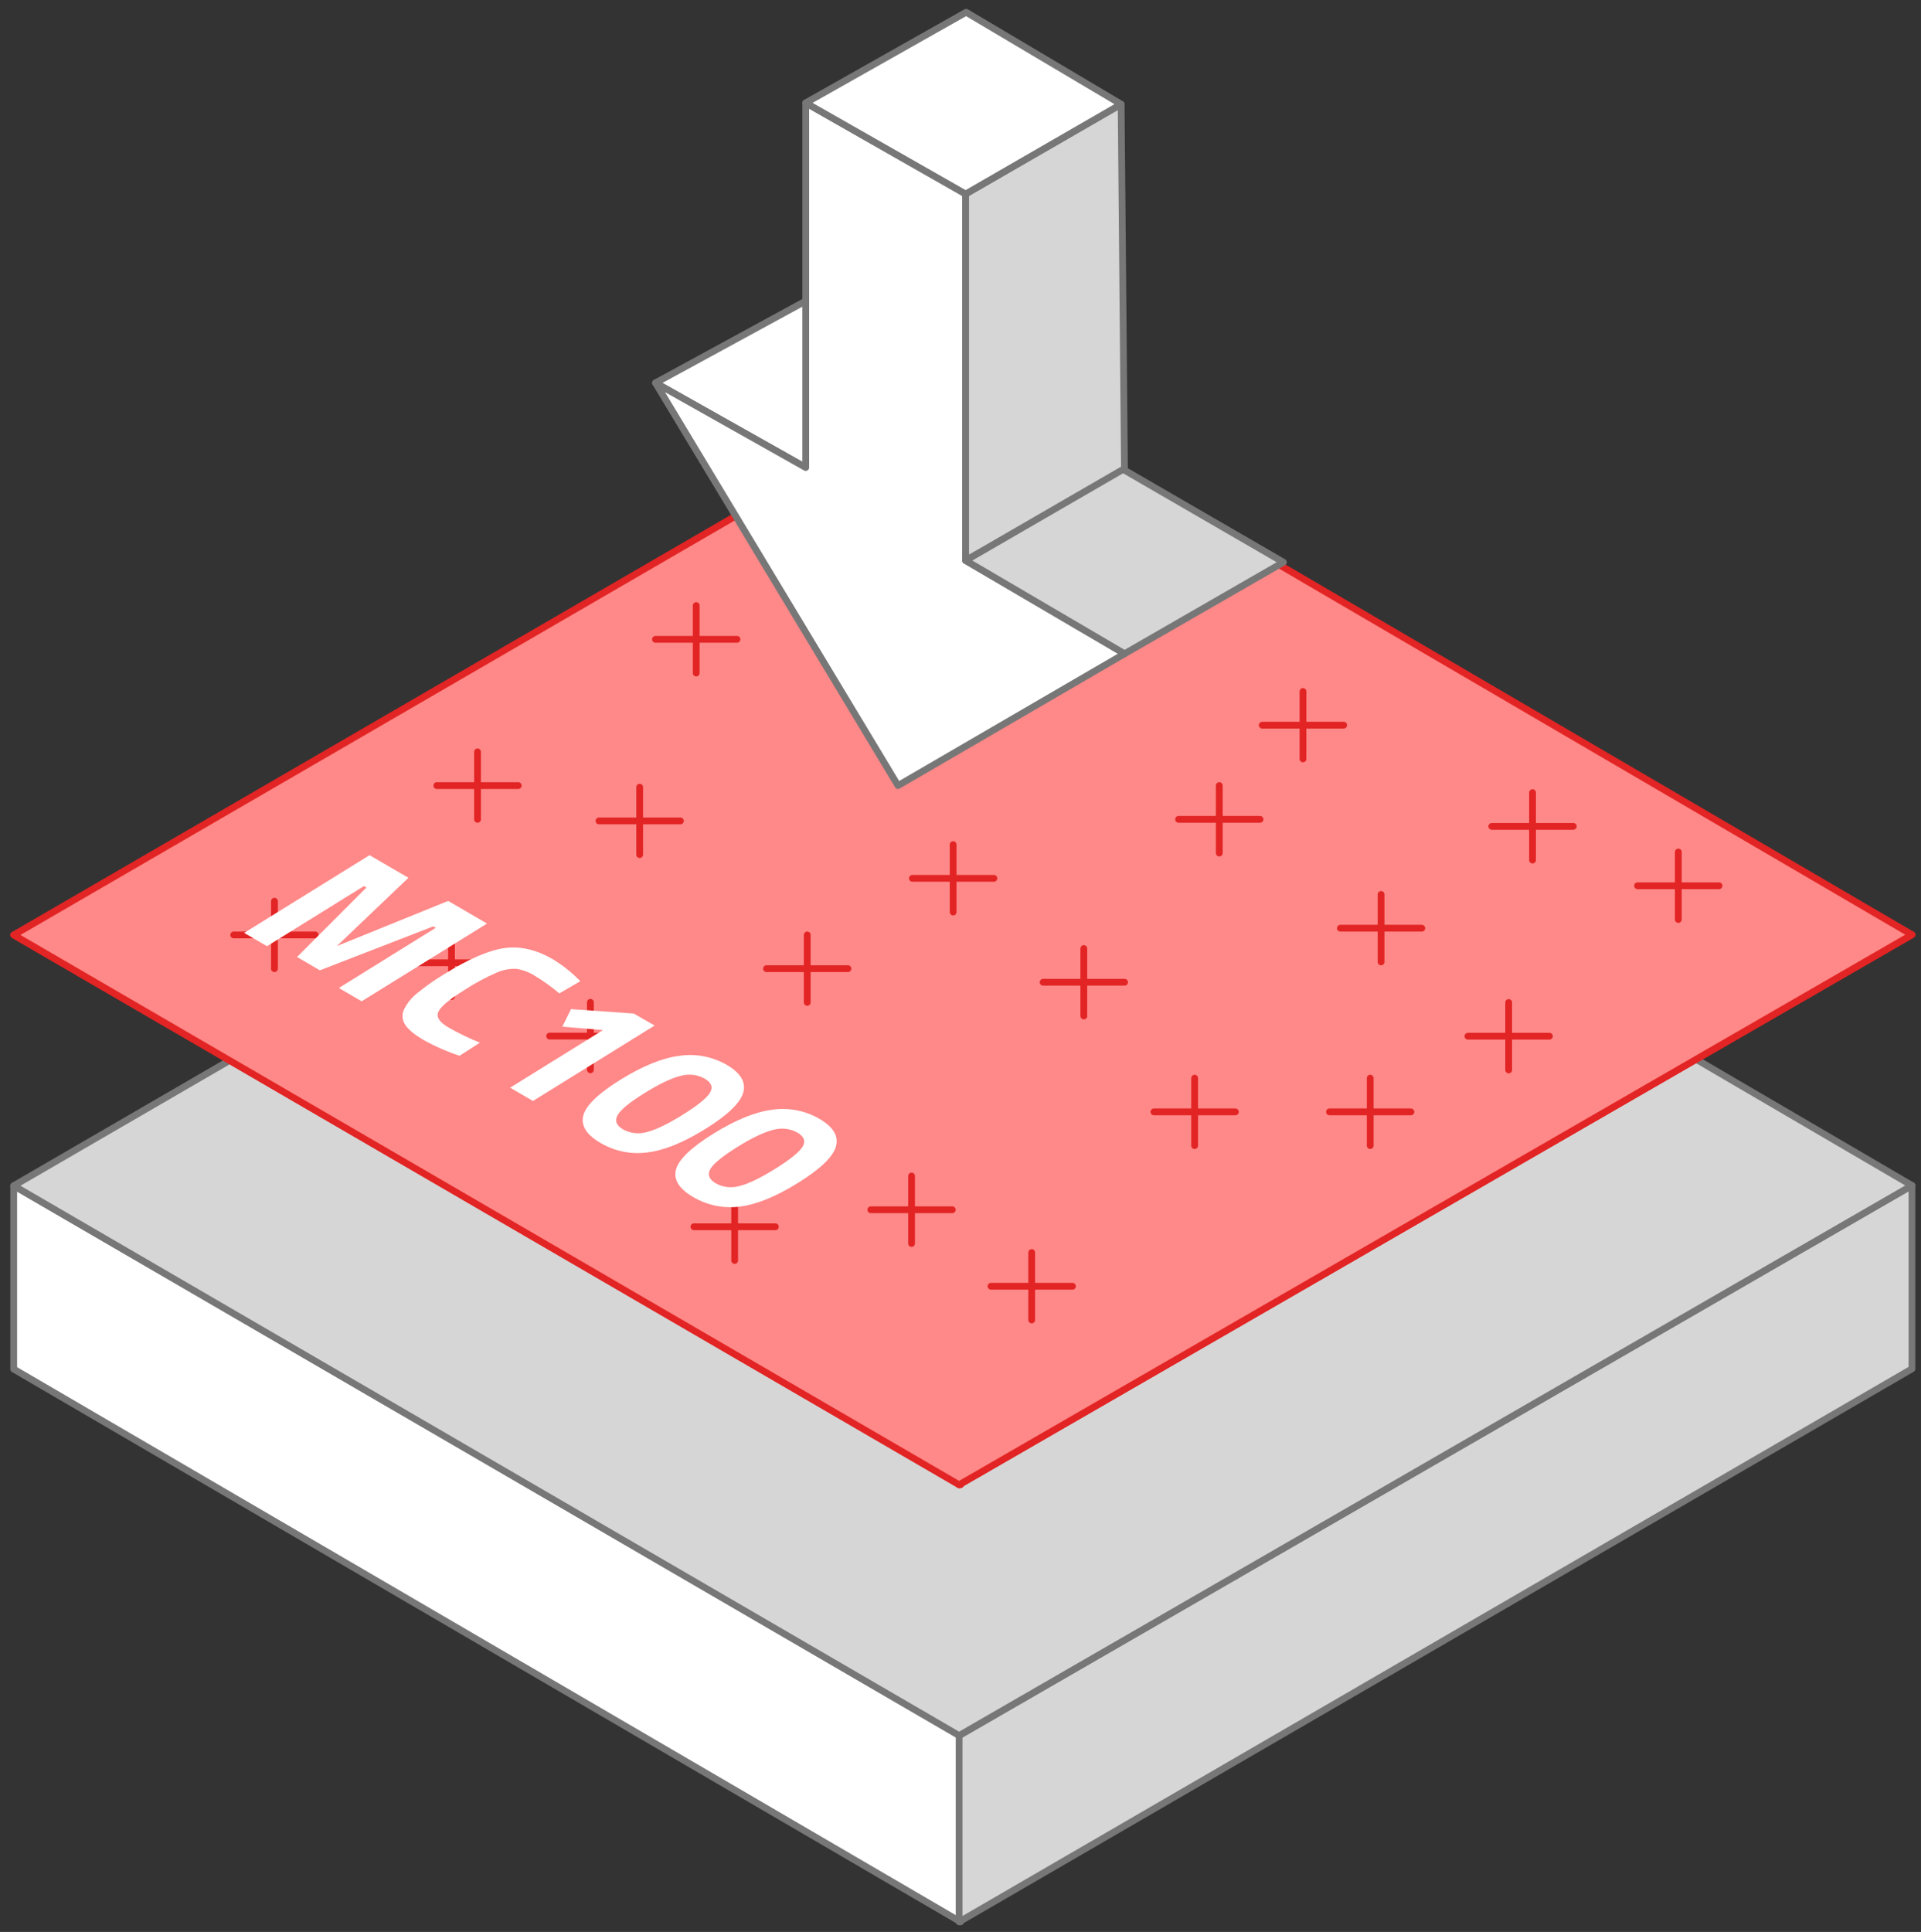 <svg width="179" height="180" viewBox="0 0 179 180" fill="none" xmlns="http://www.w3.org/2000/svg">
<rect x="0" y="0" width="179" height="180" fill="#333333" stroke="none"/>
<path d="M1.278 127.557V110.473L89.508 161.702V179.058L1.278 127.557Z" fill="white" stroke="#777777" stroke-width="0.631" stroke-linecap="round" stroke-linejoin="round"/>
<path d="M178.159 127.533V110.451L89.37 161.702V179.058L178.159 127.533Z" fill="#D6D6D6" stroke="#777777" stroke-width="0.631" stroke-linecap="round" stroke-linejoin="round"/>
<path d="M1.278 110.473L90.067 58.956L178.159 110.451L89.37 161.702L1.278 110.473Z" fill="#D6D6D6" stroke="#777777" stroke-width="0.631" stroke-linecap="round" stroke-linejoin="round"/>
<path d="M1.278 87.107L89.508 138.336" stroke="#E22424" stroke-width="0.631" stroke-linecap="round" stroke-linejoin="round"/>
<path d="M178.159 87.086L89.37 138.337" stroke="#E22424" stroke-width="0.631" stroke-linecap="round" stroke-linejoin="round"/>
<path d="M1.278 87.109L90.067 35.592L178.159 87.086L89.37 138.337L1.278 87.109Z" fill="#FF8888" stroke="#E22424" stroke-width="0.631" stroke-linecap="round" stroke-linejoin="round"/>
<path d="M61.079 35.674L76.291 27.382L89.928 34.941L75.079 43.558L61.079 35.674Z" fill="white" stroke="#777777" stroke-width="0.631" stroke-linecap="round" stroke-linejoin="round"/>
<path d="M89.979 52.222V18.074L75.079 9.584V43.558L61.079 35.674L83.677 73.193L104.79 60.908L89.979 52.222Z" fill="white" stroke="#777777" stroke-width="0.631" stroke-linecap="round" stroke-linejoin="round"/>
<path d="M89.979 18.074L104.468 9.71L104.781 43.955L89.979 52.221V18.074Z" fill="#D6D6D6" stroke="#777777" stroke-width="0.631" stroke-linecap="round" stroke-linejoin="round"/>
<path d="M104.79 60.908L119.592 52.383L104.651 43.731L89.979 52.222L104.79 60.908Z" fill="#D6D6D6" stroke="#777777" stroke-width="0.631" stroke-linecap="round" stroke-linejoin="round"/>
<path d="M75.079 9.584L90.026 1.141L104.468 9.71L89.979 18.074L75.079 9.584Z" fill="white" stroke="#777777" stroke-width="0.631" stroke-linecap="round" stroke-linejoin="round"/>
<path d="M59.605 73.342V79.625" stroke="#E22424" stroke-width="0.631" stroke-linecap="round" stroke-linejoin="round"/>
<path d="M63.4 76.483H55.81" stroke="#E22424" stroke-width="0.631" stroke-linecap="round" stroke-linejoin="round"/>
<path d="M55.014 93.385V99.671" stroke="#E22424" stroke-width="0.631" stroke-linecap="round" stroke-linejoin="round"/>
<path d="M58.809 96.53H51.219" stroke="#E22424" stroke-width="0.631" stroke-linecap="round" stroke-linejoin="round"/>
<path d="M25.574 83.966V90.25" stroke="#E22424" stroke-width="0.631" stroke-linecap="round" stroke-linejoin="round"/>
<path d="M29.369 87.107H21.779" stroke="#E22424" stroke-width="0.631" stroke-linecap="round" stroke-linejoin="round"/>
<path d="M42.072 86.556V92.842" stroke="#E22424" stroke-width="0.631" stroke-linecap="round" stroke-linejoin="round"/>
<path d="M45.867 89.7H38.276" stroke="#E22424" stroke-width="0.631" stroke-linecap="round" stroke-linejoin="round"/>
<path d="M84.94 109.57V115.854" stroke="#E22424" stroke-width="0.631" stroke-linecap="round" stroke-linejoin="round"/>
<path d="M88.735 112.712H81.144" stroke="#E22424" stroke-width="0.631" stroke-linecap="round" stroke-linejoin="round"/>
<path d="M96.136 116.696V122.98" stroke="#E22424" stroke-width="0.631" stroke-linecap="round" stroke-linejoin="round"/>
<path d="M99.931 119.838H92.341" stroke="#E22424" stroke-width="0.631" stroke-linecap="round" stroke-linejoin="round"/>
<path d="M156.386 79.382V85.668" stroke="#E22424" stroke-width="0.631" stroke-linecap="round" stroke-linejoin="round"/>
<path d="M160.181 82.526H152.59" stroke="#E22424" stroke-width="0.631" stroke-linecap="round" stroke-linejoin="round"/>
<path d="M142.803 73.85V80.133" stroke="#E22424" stroke-width="0.631" stroke-linecap="round" stroke-linejoin="round"/>
<path d="M146.598 76.992H139.007" stroke="#E22424" stroke-width="0.631" stroke-linecap="round" stroke-linejoin="round"/>
<path d="M100.992 88.374V94.657" stroke="#E22424" stroke-width="0.631" stroke-linecap="round" stroke-linejoin="round"/>
<path d="M104.79 91.516H97.197" stroke="#E22424" stroke-width="0.631" stroke-linecap="round" stroke-linejoin="round"/>
<path d="M111.317 100.451V106.734" stroke="#E22424" stroke-width="0.631" stroke-linecap="round" stroke-linejoin="round"/>
<path d="M115.112 103.593H107.521" stroke="#E22424" stroke-width="0.631" stroke-linecap="round" stroke-linejoin="round"/>
<path d="M88.814 78.694V84.977" stroke="#E22424" stroke-width="0.631" stroke-linecap="round" stroke-linejoin="round"/>
<path d="M92.609 81.835H85.019" stroke="#E22424" stroke-width="0.631" stroke-linecap="round" stroke-linejoin="round"/>
<path d="M127.675 100.451V106.734" stroke="#E22424" stroke-width="0.631" stroke-linecap="round" stroke-linejoin="round"/>
<path d="M131.47 103.593H123.88" stroke="#E22424" stroke-width="0.631" stroke-linecap="round" stroke-linejoin="round"/>
<path d="M140.58 93.4V99.687" stroke="#E22424" stroke-width="0.631" stroke-linecap="round" stroke-linejoin="round"/>
<path d="M144.375 96.542H136.784" stroke="#E22424" stroke-width="0.631" stroke-linecap="round" stroke-linejoin="round"/>
<path d="M128.689 83.335V89.621" stroke="#E22424" stroke-width="0.631" stroke-linecap="round" stroke-linejoin="round"/>
<path d="M132.484 86.48H124.894" stroke="#E22424" stroke-width="0.631" stroke-linecap="round" stroke-linejoin="round"/>
<path d="M121.411 64.422V70.708" stroke="#E22424" stroke-width="0.631" stroke-linecap="round" stroke-linejoin="round"/>
<path d="M125.206 67.564H117.616" stroke="#E22424" stroke-width="0.631" stroke-linecap="round" stroke-linejoin="round"/>
<path d="M113.615 73.193V79.479" stroke="#E22424" stroke-width="0.631" stroke-linecap="round" stroke-linejoin="round"/>
<path d="M117.411 76.338H109.82" stroke="#E22424" stroke-width="0.631" stroke-linecap="round" stroke-linejoin="round"/>
<path d="M64.874 56.421V62.707" stroke="#E22424" stroke-width="0.631" stroke-linecap="round" stroke-linejoin="round"/>
<path d="M68.673 59.566H61.079" stroke="#E22424" stroke-width="0.631" stroke-linecap="round" stroke-linejoin="round"/>
<path d="M44.497 70.051V76.338" stroke="#E22424" stroke-width="0.631" stroke-linecap="round" stroke-linejoin="round"/>
<path d="M48.292 73.193H40.702" stroke="#E22424" stroke-width="0.631" stroke-linecap="round" stroke-linejoin="round"/>
<path d="M68.455 111.151V117.438" stroke="#E22424" stroke-width="0.631" stroke-linecap="round" stroke-linejoin="round"/>
<path d="M72.25 114.297H64.66" stroke="#E22424" stroke-width="0.631" stroke-linecap="round" stroke-linejoin="round"/>
<path d="M75.218 87.107V93.391" stroke="#E22424" stroke-width="0.631" stroke-linecap="round" stroke-linejoin="round"/>
<path d="M79.013 90.249H71.423" stroke="#E22424" stroke-width="0.631" stroke-linecap="round" stroke-linejoin="round"/>
<path d="M22.752 86.918L34.434 79.675L38.059 81.784L31.39 88.144L41.759 83.938L45.384 86.047L33.701 93.29L31.573 92.049L40.607 86.442L40.376 86.309L29.805 90.404L27.677 89.163L34.147 82.688L33.913 82.555L24.88 88.156L22.752 86.918Z" fill="white"/>
<path d="M42.82 98.367C41.662 97.985 40.544 97.493 39.479 96.899C38.606 96.39 38.027 95.908 37.743 95.453C37.603 95.243 37.523 95 37.508 94.749C37.494 94.498 37.546 94.247 37.661 94.023C37.957 93.435 38.38 92.919 38.898 92.513C39.691 91.867 40.528 91.28 41.405 90.755C43.664 89.353 45.523 88.547 46.981 88.336C48.44 88.126 49.936 88.462 51.468 89.347C52.424 89.919 53.3 90.615 54.073 91.418L52.121 92.554C51.406 91.95 50.644 91.403 49.842 90.919C49.314 90.58 48.72 90.357 48.099 90.265C47.488 90.244 46.88 90.358 46.318 90.6C45.248 91.064 44.219 91.619 43.243 92.258C41.892 93.097 41.096 93.757 40.859 94.247C40.622 94.736 40.925 95.226 41.772 95.718C42.721 96.26 43.706 96.737 44.721 97.145L42.82 98.367Z" fill="white"/>
<path d="M60.997 95.548L49.662 102.576L47.534 101.338L56.189 95.971L52.4 95.655L53.202 94.019L59.052 94.43L60.997 95.548Z" fill="white"/>
<path d="M63.349 98.364C64.856 98.149 66.391 98.446 67.71 99.207C69.017 99.969 69.532 100.833 69.254 101.799C68.976 102.765 67.799 103.893 65.724 105.184C63.646 106.472 61.829 107.203 60.271 107.378C58.777 107.567 57.262 107.255 55.964 106.491C54.647 105.727 54.109 104.874 54.351 103.933C54.593 102.993 55.751 101.878 57.824 100.59C59.906 99.302 61.748 98.559 63.349 98.364ZM63.586 103.88C65.001 103.002 65.857 102.309 66.156 101.802C66.456 101.297 66.289 100.855 65.657 100.492C64.983 100.119 64.189 100.026 63.447 100.233C62.605 100.429 61.479 100.963 60.069 101.837C58.658 102.71 57.817 103.402 57.543 103.911C57.259 104.42 57.432 104.859 58.058 105.225C58.724 105.593 59.509 105.685 60.242 105.481C61.051 105.291 62.172 104.754 63.586 103.88Z" fill="white"/>
<path d="M71.985 103.387C73.492 103.174 75.027 103.472 76.345 104.234C77.652 104.993 78.167 105.858 77.889 106.826C77.611 107.794 76.435 108.922 74.359 110.211C72.282 111.499 70.465 112.236 68.91 112.421C67.414 112.609 65.899 112.297 64.6 111.534C63.283 110.769 62.746 109.914 62.986 108.976C63.226 108.038 64.388 106.921 66.459 105.632C68.531 104.344 70.384 103.586 71.985 103.387ZM72.222 108.903C73.636 108.029 74.492 107.325 74.792 106.829C75.092 106.333 74.924 105.882 74.293 105.516C73.618 105.145 72.825 105.053 72.083 105.26C71.241 105.456 70.115 105.99 68.704 106.864C67.296 107.738 66.45 108.442 66.178 108.938C65.907 109.434 66.068 109.885 66.693 110.248C67.359 110.619 68.144 110.712 68.878 110.507C69.693 110.316 70.807 109.781 72.222 108.903Z" fill="white"/>
</svg>
